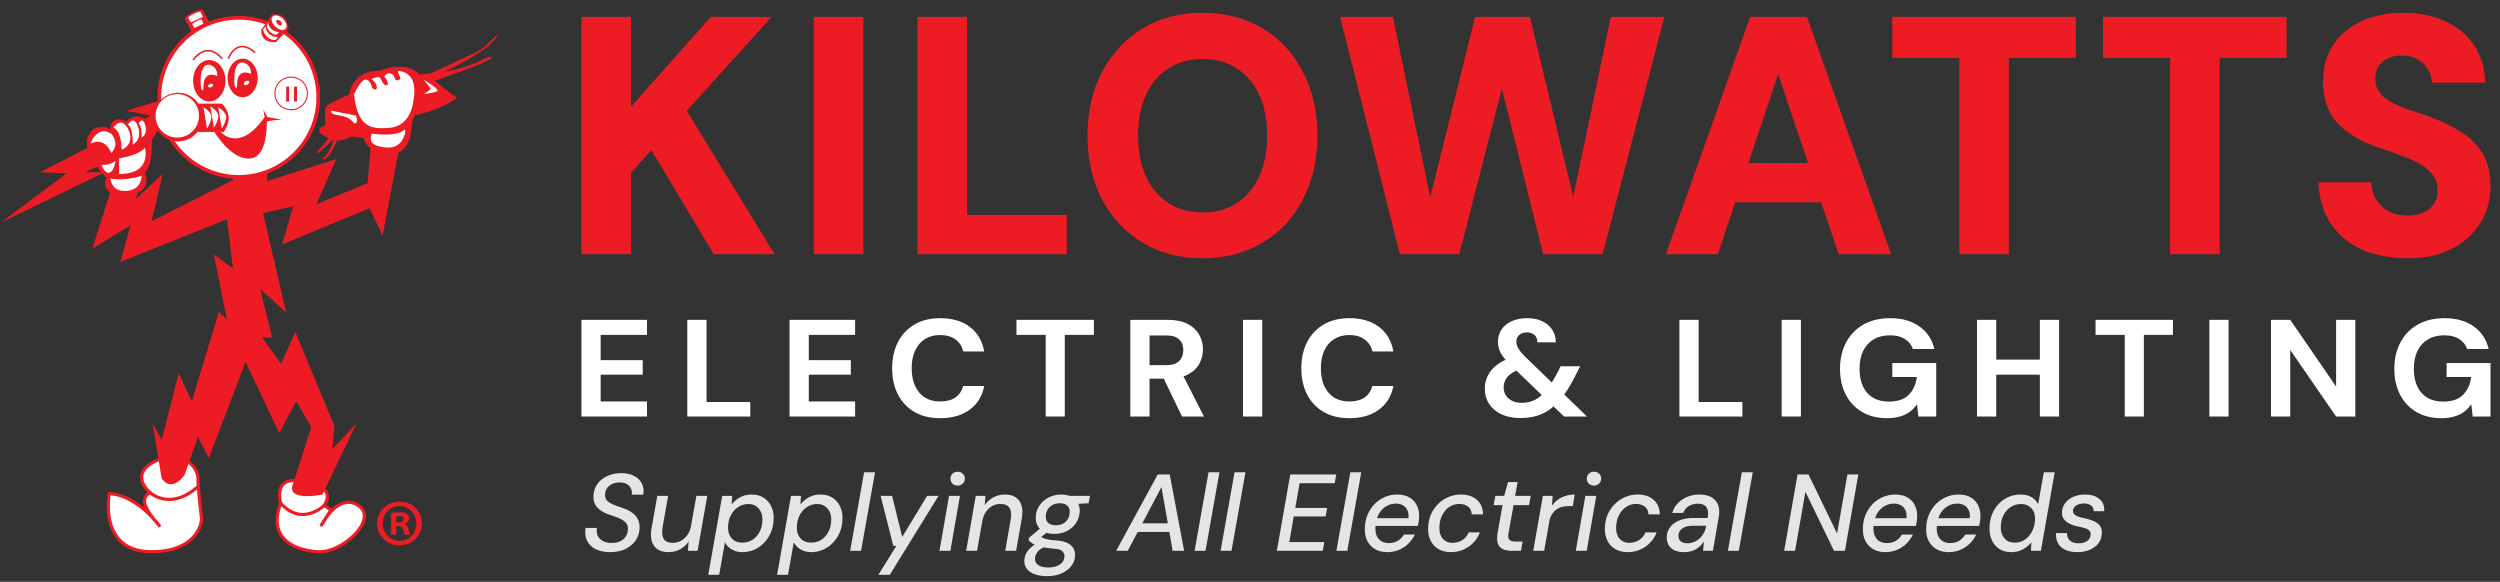 <svg xmlns="http://www.w3.org/2000/svg" width="275" height="64" viewBox="0 0 275 64" fill="none"><rect x="0" y="0" width="275" height="64" fill="#333333" stroke="none"/><g clip-path="url(#clip0_17_3)"><path fill-rule="evenodd" clip-rule="evenodd" d="M12.024 54.299C12.024 54.299 10.717 60.988 17.101 60.686C22.038 60.453 22.177 57.115 22.177 57.115C22.177 57.115 21.725 53.393 21.775 52.438C21.775 52.438 21.474 49.681 17.556 50.536C17.556 50.536 13.934 51.683 16.497 54.198C16.497 54.198 15.593 54.609 15.995 55.61C16.397 56.612 17.603 57.92 17.603 57.92C17.603 57.92 15.14 54.45 12.024 54.299Z" fill="white" stroke="#ED1C24" stroke-width="0.351"></path><path fill-rule="evenodd" clip-rule="evenodd" d="M30.874 55.355C30.874 55.355 30.069 52.589 32.633 52.89C35.197 53.192 36.755 53.949 35.649 55.607C35.649 55.607 36.353 55.958 36.353 56.16L35.297 57.87C35.297 57.87 37.157 54.099 39.419 55.607C41.681 57.115 37.64 60.807 35.087 60.696C32.532 60.586 29.366 59.328 30.874 55.355Z" fill="white" stroke="#ED1C24" stroke-width="0.351"></path><path fill-rule="evenodd" clip-rule="evenodd" d="M16.412 54.111C16.412 54.111 18.621 56.288 21.735 53.563Z" fill="white"></path><path d="M16.412 54.111C16.412 54.111 18.621 56.288 21.735 53.563" stroke="#ED1C24" stroke-width="0.351"></path><path fill-rule="evenodd" clip-rule="evenodd" d="M35.649 55.607C35.649 55.607 33.222 57.987 30.873 55.355Z" fill="white"></path><path d="M35.649 55.607C35.649 55.607 33.222 57.987 30.873 55.355" stroke="#ED1C24" stroke-width="0.351"></path><path fill-rule="evenodd" clip-rule="evenodd" d="M17.784 52.64L16.79 46.601L17.784 48.374L19.662 41.081L21.099 44.154L24.082 34.29L24.965 35.174L23.529 27.989L25.628 29.536L24.965 24.119L13.255 28.803L14.36 24.782L10.162 27.339L12.482 20.029H15.576L14.913 21.908L17.896 19.145L16.681 24.34L25.629 19.809V19.146L29.385 18.483V19.92L37.007 17.488L34.797 22.462L40.431 20.141L40.873 15.198L43.856 16.603L42.089 25.888L40.652 22.904L31.041 26.883L32.256 22.683L28.941 23.456L31.483 34.4L28.611 31.775L29.937 37.123H28.832L30.931 40.037L32.477 36.5L36.786 46.882L36.565 49.403L39.216 46.599L35.46 54.406C35.46 54.406 31.815 55.158 32.145 53.511L34.244 46.96L32.588 44.152L30.71 47.629L27.009 39.814L22.977 50.384L21.761 48.067L20.325 52.193C20.325 52.193 18.999 54.295 17.784 52.637V52.64Z" fill="#ED1C24"></path><path d="M4.392 18.942L16.547 12.735L13.905 12.178L19.968 10.341L16.686 15.407L9.398 18.942H11.512L0.108 24.48L7.312 19.08L4.392 18.942Z" fill="#ED1C24"></path><path d="M15.907 18.942C15.907 18.942 16.964 21.336 13.85 21.391C10.734 21.446 11.735 19.526 11.735 19.526C11.735 19.526 8.013 15.949 10.4 14.182C10.4 14.182 11.29 13.684 12.124 14.267C12.124 14.267 12.208 12.54 13.793 13.375C15.379 14.21 13.919 13.375 13.919 13.375C13.919 13.375 14.724 12.422 15.872 13.079C17.02 13.736 16.853 18.44 15.907 18.941V18.942Z" fill="#ED1C24" stroke="#ED1C24" stroke-width="0.058"></path><path d="M9.955 15.799C9.955 15.799 10.678 13.709 12.236 14.711C12.236 14.711 13.266 15.777 12.236 16.83C12.236 16.83 11.601 14.976 9.955 15.799Z" fill="white"></path><path d="M12.485 14.043C12.485 14.043 13.069 13.124 13.682 13.653C14.294 14.183 14.917 15.801 13.393 16.465C13.393 16.465 13.393 14.44 12.485 14.044V14.043Z" fill="white"></path><path d="M13.102 17.41C13.102 17.41 15.192 17.132 15.939 16.27C15.939 16.27 16.773 19.144 13.102 19.144V17.41Z" fill="white"></path><path d="M11.188 18.136C11.188 18.136 12.174 18.213 12.693 17.678C12.693 17.678 12.613 18.786 12.055 18.977C11.497 19.168 11.188 18.136 11.188 18.136Z" fill="white"></path><path d="M12.151 19.637C12.151 19.637 13.369 19.977 15.566 19.364C15.566 19.364 15.623 20.874 13.918 21C12.213 21.126 12.151 19.636 12.151 19.636V19.637Z" fill="white"></path><path d="M14.069 13.721C14.069 13.721 14.512 12.925 14.914 13.414C15.316 13.904 15.68 15.361 14.596 15.899C14.596 15.899 14.681 14.101 14.069 13.72V13.721Z" fill="white"></path><path d="M15.244 13.585C15.244 13.585 15.534 13.022 15.792 13.367C16.05 13.711 16.282 14.739 15.579 15.122C15.579 15.122 15.639 13.853 15.244 13.585Z" fill="white"></path><path d="M34.97 11.569C35.446 6.759 31.934 2.474 27.128 1.999C22.321 1.523 18.038 5.036 17.563 9.846C17.087 14.656 20.599 18.941 25.405 19.417C30.212 19.892 34.495 16.379 34.97 11.569Z" fill="white" stroke="#ED1C24" stroke-width="0.409"></path><path fill-rule="evenodd" clip-rule="evenodd" d="M21.69 14.496H24.579C24.579 14.496 25.914 12.879 24.384 11.432H21.69C21.69 11.432 20.164 12.774 21.69 14.496Z" fill="#ED1C24" stroke="#ED1C24" stroke-width="0.058"></path><path d="M19.594 15.527C21.056 15.527 22.241 14.342 22.241 12.879C22.241 11.416 21.056 10.23 19.594 10.23C18.132 10.23 16.947 11.416 16.947 12.879C16.947 14.342 18.132 15.527 19.594 15.527Z" fill="#ED1C24" stroke="#ED1C24" stroke-width="0.058"></path><path d="M24.802 8.885C24.802 10.146 24.004 11.168 23.021 11.168C22.038 11.168 21.241 10.146 21.241 8.885C21.241 7.625 22.038 6.603 23.021 6.603C24.004 6.603 24.802 7.625 24.802 8.885Z" fill="#ED1C24"></path><path d="M26.692 10.697C27.606 10.697 28.347 9.747 28.347 8.576C28.347 7.404 27.606 6.454 26.692 6.454C25.779 6.454 25.038 7.404 25.038 8.576C25.038 9.747 25.779 10.697 26.692 10.697Z" fill="#ED1C24"></path><path d="M22.103 9.651C22.103 9.651 21.8 7.01 23.021 7.118C23.021 7.118 23.939 7.254 23.911 8.382C23.911 8.382 22.409 7.591 22.381 9.511C22.381 9.511 22.381 10.374 22.102 9.65L22.103 9.651Z" fill="white"></path><path d="M25.805 9.406C25.805 9.406 25.501 6.766 26.723 6.874C26.723 6.874 27.641 7.009 27.613 8.138C27.613 8.138 26.111 7.346 26.082 9.267C26.082 9.267 26.082 10.13 25.804 9.405L25.805 9.406Z" fill="white"></path><path d="M22.89 9.515C22.925 9.614 23.076 9.649 23.228 9.595C23.38 9.54 23.476 9.417 23.441 9.319C23.405 9.22 23.255 9.185 23.103 9.239C22.951 9.294 22.855 9.416 22.891 9.515H22.89Z" fill="white"></path><path d="M26.847 9.288C26.907 9.388 27.083 9.393 27.239 9.3C27.395 9.206 27.473 9.048 27.411 8.948C27.351 8.847 27.175 8.842 27.02 8.936C26.864 9.029 26.787 9.187 26.848 9.288H26.847Z" fill="white"></path><path d="M24.273 14.496C24.273 14.496 26.247 16.942 29.112 12.879L28.974 12.072L29.419 12.879L30.976 13.158C30.976 13.158 29.419 13.241 29.363 13.408C29.306 13.575 29.502 17.388 27.415 17.444C25.329 17.499 23.577 14.496 23.577 14.496H24.273Z" fill="#ED1C24"></path><path d="M33.296 11.546C33.996 10.846 33.996 9.71 33.296 9.01C32.596 8.309 31.461 8.309 30.761 9.01C30.061 9.71 30.061 10.846 30.761 11.546C31.461 12.247 32.596 12.247 33.296 11.546Z" stroke="#ED1C24" stroke-width="0.117"></path><path d="M31.81 9.535H31.477V11.168H31.81V9.535Z" fill="#ED1C24"></path><path d="M32.673 9.535H32.339V11.168H32.673V9.535Z" fill="#ED1C24"></path><path d="M21.241 6.603C21.241 6.603 22.672 4.393 24.44 6.454" stroke="#ED1C24" stroke-width="0.175"></path><path d="M25.118 6.454C25.118 6.454 25.997 3.973 28.056 5.782" stroke="#ED1C24" stroke-width="0.175"></path><path d="M23.142 11.704C23.142 11.704 24.032 12.216 24.013 12.791C23.994 13.366 23.531 14.053 23.531 14.053L23.142 11.704Z" fill="white"></path><path d="M24.003 11.79C24.003 11.79 24.894 12.302 24.875 12.877C24.856 13.451 24.392 14.138 24.392 14.138L24.003 11.79Z" fill="white"></path><path fill-rule="evenodd" clip-rule="evenodd" d="M21.889 12.742C21.889 14.063 20.82 15.133 19.5 15.133C18.18 15.133 17.11 14.063 17.11 12.742C17.11 11.421 18.18 10.351 19.5 10.351C20.82 10.351 21.889 11.421 21.889 12.742Z" fill="white"></path><path d="M22.38 11.79C22.38 11.79 23.271 12.302 23.252 12.877C23.232 13.451 22.769 14.138 22.769 14.138L22.38 11.79Z" fill="white"></path><path d="M21.154 3.625L20.317 2.035C20.317 2.035 20.619 1.369 22.227 1L23.165 2.677C23.165 2.677 22.193 2.799 21.154 3.626V3.625Z" fill="#ED1C24"></path><path d="M20.987 2.463L20.686 1.92C20.686 1.92 21.258 1.442 22.04 1.272L22.312 1.867" fill="white"></path><path d="M21.381 3.082L21.154 2.645C21.154 2.645 21.585 2.258 22.174 2.121L22.378 2.601" fill="white"></path><path d="M28.728 3.307L29.901 1.608C29.901 1.608 31.615 1.192 31.744 3.168L30.37 4.628C30.37 4.628 28.728 4.864 28.728 3.307Z" fill="#ED1C24"></path><path d="M31.107 2.057C31.501 2.425 31.636 2.92 31.411 3.162C31.185 3.403 30.683 3.301 30.289 2.931C29.895 2.563 29.759 2.068 29.985 1.827C30.211 1.585 30.712 1.688 31.107 2.057Z" fill="white"></path><path d="M29.198 2.893L28.929 3.251C28.929 3.251 29.223 4.486 30.33 4.39L30.585 4.092C30.585 4.092 29.332 4.124 29.198 2.893Z" fill="white"></path><path d="M30.853 2.328C31.003 2.468 31.054 2.656 30.969 2.747C30.884 2.839 30.692 2.8 30.543 2.66C30.393 2.52 30.342 2.332 30.427 2.24C30.512 2.149 30.703 2.188 30.853 2.328Z" fill="#ED1C24"></path><path d="M29.529 2.483L29.349 2.774C29.349 2.774 29.349 3.625 30.385 3.836L30.698 3.538C30.698 3.538 29.618 3.487 29.529 2.482V2.483Z" fill="white"></path><path d="M46.413 57.579C46.413 58.926 45.33 59.994 43.955 59.994C42.579 59.994 41.482 58.926 41.482 57.579C41.482 56.232 42.579 55.179 43.97 55.179C45.36 55.179 46.413 56.233 46.413 57.579ZM42.097 57.579C42.097 58.647 42.901 59.496 43.969 59.496C45.007 59.511 45.797 58.647 45.797 57.593C45.797 56.539 45.007 55.661 43.939 55.661C42.872 55.661 42.097 56.525 42.097 57.578V57.579ZM43.575 58.823H43.019V56.423C43.238 56.394 43.545 56.35 43.94 56.35C44.394 56.35 44.599 56.423 44.76 56.54C44.907 56.642 45.008 56.818 45.008 57.052C45.008 57.344 44.789 57.535 44.51 57.622V57.651C44.745 57.725 44.861 57.915 44.935 58.237C45.008 58.603 45.066 58.735 45.111 58.822H44.526C44.452 58.735 44.409 58.529 44.336 58.237C44.291 57.988 44.145 57.871 43.838 57.871H43.575V58.822V58.823ZM43.589 57.476H43.852C44.159 57.476 44.408 57.374 44.408 57.125C44.408 56.906 44.247 56.759 43.896 56.759C43.749 56.759 43.648 56.773 43.59 56.788V57.476H43.589Z" fill="#ED1C24"></path><path d="M38.46 10.387C38.46 10.387 38.716 7.75 41.805 7.806C41.805 7.806 44.639 6.587 46.057 8.203C46.057 8.203 46.693 8.244 47.304 8.09C47.925 7.934 48.769 7.437 49.534 7.097C50.299 6.757 52.406 5.793 52.86 5.51C53.313 5.226 54.113 4.386 54.617 3.949C54.761 3.825 54.472 4.365 53.735 5.011C52.998 5.656 50.366 7.268 48.58 7.949C48.58 7.949 51.135 7.67 53.173 6.55C53.173 6.55 54.029 6.101 54.022 6.332C54.01 6.734 48.863 8.488 47.815 8.856C47.815 8.856 49.261 10.217 50.224 10.728C50.224 10.728 48.678 12.033 45.582 12.657C45.582 12.657 45.263 13.479 45.263 13.791C45.263 14.103 45.122 16.826 43.251 16.854C41.38 16.883 40.275 16.287 40.048 15.181C40.048 15.181 38.772 14.954 38.63 15.011C38.489 15.069 37.638 15.521 37.071 15.409C37.071 15.409 36.251 17.405 35.627 17.463C35.004 17.519 35.695 17.313 35.695 17.313C35.695 17.313 36.63 16.328 36.645 15.255C36.645 15.255 35.2 16.799 34.945 16.799C34.69 16.799 36.079 15.551 36.163 15.182C36.163 15.182 34.831 14.618 35.228 14.106L35.852 13.792C35.852 13.792 35.596 11.864 35.993 11.608C36.391 11.353 38.459 10.389 38.459 10.389L38.46 10.387Z" fill="#ED1C24" stroke="#ED1C24" stroke-width="0.058"></path><path fill-rule="evenodd" clip-rule="evenodd" d="M38.942 10.387C38.942 10.387 39.75 8.515 40.345 8.771C40.941 9.026 40.785 9.593 41.011 9.748C41.238 9.904 41.533 9.965 41.419 9.427C41.305 8.888 40.755 8.769 40.924 8.683C41.094 8.598 41.691 8.316 41.861 8.628C42.031 8.94 42.23 9.506 42.57 9.364C42.91 9.222 42.261 8.365 42.261 8.365C42.261 8.365 42.627 7.926 43.053 8.125C43.478 8.324 43.367 8.6 43.509 8.77C43.651 8.94 44.093 8.761 44.035 8.563C43.962 8.321 43.619 7.805 43.874 7.805C44.129 7.805 45.688 8.001 45.575 10.186C45.461 12.371 44.696 13.931 42.741 14.073C40.786 14.215 39.34 13.987 38.943 10.386L38.942 10.387Z" fill="white"></path><path d="M40.898 14.698C40.898 14.698 43.611 15.123 44.469 14.273C44.469 14.273 44.611 14.235 44.583 14.481C44.555 14.727 44.243 16.343 42.57 16.23C40.898 16.117 40.558 15.521 40.898 14.7V14.698Z" fill="white"></path><path d="M46.595 8.771C46.595 8.771 48.466 9.848 48.069 10.047C47.672 10.245 46.595 10.331 46.595 10.331C46.595 10.331 47.416 9.905 47.359 9.735C47.303 9.565 46.595 8.771 46.595 8.771Z" fill="white"></path><path d="M36.448 12.174L39.169 12.713C39.169 12.713 39.395 13.308 39.169 13.536C38.943 13.763 38.772 13.11 38.007 12.855C37.242 12.599 36.306 12.685 36.448 12.174Z" fill="white"></path></g><path d="M63.956 27.962V1.857H69.404V11.74L78.194 1.857H84.876L75.542 12.188L85.203 27.962H78.52L71.656 16.513L69.404 19.012V27.962H63.956Z" fill="#ED1C24"></path><path d="M89.519 27.962V1.857H94.967V27.962H89.519Z" fill="#ED1C24"></path><path d="M100.93 27.962V1.857H106.378V23.636H117.347V27.962H100.93Z" fill="#ED1C24"></path><path d="M132.268 28.41C129.774 28.41 127.583 27.838 125.694 26.694C123.806 25.551 122.317 23.972 121.227 21.958C120.162 19.919 119.629 17.57 119.629 14.91C119.629 12.25 120.162 9.913 121.227 7.899C122.317 5.86 123.806 4.269 125.694 3.125C127.583 1.982 129.774 1.41 132.268 1.41C134.762 1.41 136.966 1.982 138.878 3.125C140.791 4.269 142.268 5.86 143.309 7.899C144.375 9.913 144.908 12.25 144.908 14.91C144.908 17.57 144.375 19.919 143.309 21.958C142.268 23.972 140.791 25.551 138.878 26.694C136.966 27.838 134.762 28.41 132.268 28.41ZM132.268 23.375C133.745 23.375 135.004 23.027 136.045 22.331C137.111 21.635 137.934 20.665 138.515 19.422C139.096 18.154 139.387 16.65 139.387 14.91C139.387 13.169 139.096 11.678 138.515 10.435C137.934 9.167 137.111 8.197 136.045 7.526C135.004 6.83 133.745 6.482 132.268 6.482C130.84 6.482 129.593 6.83 128.527 7.526C127.462 8.197 126.639 9.167 126.058 10.435C125.476 11.678 125.186 13.169 125.186 14.91C125.186 16.65 125.476 18.154 126.058 19.422C126.639 20.665 127.462 21.635 128.527 22.331C129.593 23.027 130.84 23.375 132.268 23.375Z" fill="#ED1C24"></path><path d="M153.984 27.962L147.41 1.857H153.221L157.326 21.697L162.265 1.857H168.294L173.052 21.66L177.193 1.857H183.076L176.285 27.962H169.747L165.207 9.726L160.522 27.962H153.984Z" fill="#ED1C24"></path><path d="M183.254 27.962L192.516 1.857H198.763L208.024 27.962H202.249L195.603 8.16L188.956 27.962H183.254ZM187.286 22.256L188.738 17.931H202.068L203.484 22.256H187.286Z" fill="#ED1C24"></path><path d="M215.521 27.962V6.37H208.148V1.857H228.342V6.37H220.969V27.962H215.521Z" fill="#ED1C24"></path><path d="M238.708 27.962V6.37H231.335V1.857H251.529V6.37H244.156V27.962H238.708Z" fill="#ED1C24"></path><path d="M264.803 28.41C262.987 28.41 261.341 28.099 259.864 27.477C258.411 26.831 257.261 25.886 256.414 24.643C255.566 23.4 255.106 21.871 255.033 20.056H260.845C260.869 20.777 261.05 21.411 261.389 21.958C261.728 22.505 262.188 22.94 262.769 23.263C263.351 23.562 264.029 23.711 264.803 23.711C265.457 23.711 266.026 23.611 266.51 23.413C267.019 23.189 267.418 22.878 267.709 22.48C268 22.058 268.145 21.535 268.145 20.914C268.145 20.268 267.975 19.721 267.636 19.273C267.297 18.801 266.837 18.403 266.256 18.08C265.675 17.732 264.997 17.421 264.222 17.147C263.472 16.849 262.661 16.563 261.789 16.29C259.779 15.618 258.229 14.711 257.14 13.567C256.075 12.424 255.542 10.895 255.542 8.98C255.542 7.389 255.917 6.034 256.668 4.915C257.443 3.772 258.496 2.902 259.828 2.305C261.159 1.708 262.673 1.41 264.368 1.41C266.111 1.41 267.648 1.721 268.98 2.342C270.312 2.939 271.365 3.821 272.14 4.99C272.915 6.134 273.326 7.501 273.375 9.092H267.527C267.503 8.545 267.346 8.048 267.055 7.6C266.789 7.153 266.414 6.792 265.929 6.519C265.469 6.245 264.924 6.109 264.295 6.109C263.738 6.084 263.23 6.171 262.769 6.37C262.334 6.544 261.97 6.83 261.68 7.228C261.414 7.6 261.28 8.073 261.28 8.645C261.28 9.192 261.414 9.676 261.68 10.099C261.97 10.497 262.358 10.845 262.842 11.143C263.351 11.417 263.932 11.678 264.586 11.926C265.263 12.175 266.002 12.424 266.801 12.672C268.084 13.12 269.259 13.654 270.324 14.276C271.414 14.873 272.285 15.668 272.939 16.663C273.617 17.632 273.956 18.925 273.956 20.541C273.956 21.958 273.593 23.263 272.866 24.457C272.164 25.65 271.135 26.607 269.779 27.328C268.448 28.049 266.789 28.41 264.803 28.41Z" fill="#ED1C24"></path><path d="M63.956 45.818V35.182H71.166V36.838H66.072V39.619H70.696V41.214H66.072V44.162H71.166V45.818H63.956Z" fill="white"></path><path d="M75.603 45.818V35.182H77.719V44.222H82.531V45.818H75.603Z" fill="white"></path><path d="M86.851 45.818V35.182H94.062V36.838H88.967V39.619H93.591V41.214H88.967V44.162H94.062V45.818H86.851Z" fill="white"></path><path d="M103.42 46C102.322 46 101.377 45.772 100.582 45.316C99.799 44.85 99.193 44.207 98.764 43.387C98.346 42.556 98.137 41.599 98.137 40.515C98.137 39.431 98.346 38.474 98.764 37.644C99.193 36.813 99.799 36.165 100.582 35.699C101.377 35.233 102.322 35 103.42 35C104.747 35 105.834 35.319 106.68 35.957C107.526 36.595 108.054 37.497 108.263 38.662H105.959C105.823 38.094 105.536 37.654 105.097 37.34C104.668 37.016 104.104 36.854 103.404 36.854C102.756 36.854 102.197 37.005 101.727 37.309C101.267 37.603 100.912 38.023 100.661 38.57C100.41 39.107 100.285 39.755 100.285 40.515C100.285 41.265 100.41 41.913 100.661 42.46C100.912 43.007 101.267 43.427 101.727 43.721C102.197 44.015 102.756 44.162 103.404 44.162C104.104 44.162 104.668 44.015 105.097 43.721C105.525 43.417 105.807 42.997 105.943 42.46H108.263C108.054 43.564 107.526 44.43 106.68 45.058C105.834 45.686 104.747 46 103.42 46Z" fill="white"></path><path d="M115.026 45.818V36.838H111.813V35.182H120.324V36.838H117.126V45.818H115.026Z" fill="white"></path><path d="M124.332 45.818V35.182H128.423C129.311 35.182 130.043 35.329 130.618 35.623C131.192 35.917 131.621 36.312 131.903 36.808C132.185 37.294 132.326 37.836 132.326 38.434C132.326 39.001 132.19 39.533 131.919 40.029C131.647 40.515 131.218 40.91 130.633 41.214C130.058 41.508 129.316 41.655 128.407 41.655H126.448V45.818H124.332ZM130.022 45.818L127.765 41.138H130.053L132.436 45.818H130.022ZM126.448 40.166H128.298C128.935 40.166 129.405 40.014 129.708 39.71C130.011 39.406 130.163 39.006 130.163 38.51C130.163 38.013 130.011 37.623 129.708 37.34C129.416 37.046 128.946 36.899 128.298 36.899H126.448V40.166Z" fill="white"></path><path d="M136.729 45.818V35.182H138.845V45.818H136.729Z" fill="white"></path><path d="M148.429 46C147.332 46 146.386 45.772 145.592 45.316C144.808 44.85 144.202 44.207 143.774 43.387C143.356 42.556 143.147 41.599 143.147 40.515C143.147 39.431 143.356 38.474 143.774 37.644C144.202 36.813 144.808 36.165 145.592 35.699C146.386 35.233 147.332 35 148.429 35C149.756 35 150.843 35.319 151.69 35.957C152.536 36.595 153.064 37.497 153.273 38.662H150.969C150.833 38.094 150.545 37.654 150.106 37.34C149.678 37.016 149.114 36.854 148.414 36.854C147.766 36.854 147.207 37.005 146.736 37.309C146.277 37.603 145.921 38.023 145.67 38.57C145.42 39.107 145.294 39.755 145.294 40.515C145.294 41.265 145.42 41.913 145.67 42.46C145.921 43.007 146.277 43.427 146.736 43.721C147.207 44.015 147.766 44.162 148.414 44.162C149.114 44.162 149.678 44.015 150.106 43.721C150.535 43.417 150.817 42.997 150.953 42.46H153.273C153.064 43.564 152.536 44.43 151.69 45.058C150.843 45.686 149.756 46 148.429 46Z" fill="white"></path><path d="M172.045 45.818L166.089 40.075C165.608 39.609 165.269 39.188 165.07 38.813C164.872 38.429 164.772 38.023 164.772 37.598C164.772 37.112 164.898 36.671 165.149 36.276C165.399 35.881 165.765 35.572 166.246 35.349C166.737 35.117 167.322 35 168.001 35C168.681 35 169.25 35.121 169.71 35.365C170.18 35.608 170.535 35.927 170.776 36.322C171.027 36.717 171.147 37.163 171.136 37.659H169.114C169.114 37.294 169.005 37.021 168.785 36.838C168.566 36.656 168.294 36.565 167.97 36.565C167.615 36.565 167.327 36.661 167.108 36.854C166.899 37.036 166.794 37.279 166.794 37.583C166.794 37.826 166.873 38.079 167.03 38.343C167.186 38.606 167.427 38.9 167.751 39.224L174.569 45.818H172.045ZM167.28 45.985C166.476 45.985 165.776 45.853 165.18 45.59C164.595 45.316 164.14 44.937 163.816 44.45C163.492 43.964 163.33 43.392 163.33 42.733C163.33 42.227 163.44 41.756 163.659 41.32C163.879 40.875 164.208 40.485 164.647 40.151C165.086 39.806 165.629 39.533 166.277 39.33L167.077 39.087L168.001 40.363L167.28 40.591C166.643 40.794 166.167 41.067 165.854 41.412C165.551 41.756 165.399 42.156 165.399 42.612C165.399 42.926 165.478 43.215 165.634 43.478C165.791 43.731 166.021 43.934 166.324 44.086C166.627 44.238 166.982 44.313 167.39 44.313C167.954 44.313 168.461 44.192 168.911 43.949C169.36 43.706 169.794 43.316 170.212 42.779C170.4 42.536 170.588 42.262 170.776 41.959C170.964 41.655 171.152 41.315 171.34 40.941L171.669 40.287H173.817L173.284 41.336C173.023 41.862 172.756 42.343 172.484 42.779C172.213 43.215 171.931 43.599 171.638 43.934C171.042 44.653 170.389 45.175 169.679 45.499C168.978 45.823 168.179 45.985 167.28 45.985Z" fill="white"></path><path d="M184.736 45.818V35.182H186.852V44.222H191.664V45.818H184.736Z" fill="white"></path><path d="M195.984 45.818V35.182H198.101V45.818H195.984Z" fill="white"></path><path d="M207.575 46C206.53 46 205.621 45.777 204.848 45.331C204.075 44.876 203.474 44.243 203.045 43.432C202.617 42.612 202.403 41.66 202.403 40.576C202.403 39.482 202.622 38.52 203.061 37.689C203.5 36.849 204.132 36.19 204.958 35.714C205.783 35.238 206.771 35 207.92 35C209.206 35 210.271 35.299 211.118 35.896C211.975 36.494 212.529 37.325 212.779 38.388H210.413C210.256 37.922 209.963 37.558 209.535 37.294C209.117 37.021 208.573 36.884 207.905 36.884C207.194 36.884 206.588 37.036 206.086 37.34C205.585 37.644 205.203 38.069 204.942 38.616C204.681 39.163 204.55 39.816 204.55 40.576C204.55 41.346 204.681 41.999 204.942 42.536C205.203 43.073 205.574 43.483 206.055 43.767C206.546 44.04 207.121 44.177 207.779 44.177C208.741 44.177 209.467 43.929 209.958 43.432C210.46 42.926 210.757 42.273 210.851 41.472H208.155V39.938H212.983V45.818H211.024L210.867 44.465C210.637 44.8 210.366 45.083 210.052 45.316C209.749 45.539 209.394 45.706 208.986 45.818C208.579 45.939 208.108 46 207.575 46Z" fill="white"></path><path d="M224.384 45.818V35.182H226.5V45.818H224.384ZM217.471 45.818V35.182H219.587V45.818H217.471ZM219.29 41.214V39.558H224.744V41.214H219.29Z" fill="white"></path><path d="M233.724 45.818V36.838H230.511V35.182H239.022V36.838H235.824V45.818H233.724Z" fill="white"></path><path d="M243.03 45.818V35.182H245.146V45.818H243.03Z" fill="white"></path><path d="M249.809 45.818V35.182H251.925L256.972 42.521V35.182H259.088V45.818H256.972L251.925 38.495V45.818H249.809Z" fill="white"></path><path d="M268.548 46C267.503 46 266.594 45.777 265.821 45.331C265.047 44.876 264.447 44.243 264.018 43.432C263.59 42.612 263.376 41.66 263.376 40.576C263.376 39.482 263.595 38.52 264.034 37.689C264.473 36.849 265.105 36.19 265.931 35.714C266.756 35.238 267.744 35 268.893 35C270.178 35 271.244 35.299 272.091 35.896C272.948 36.494 273.501 37.325 273.752 38.388H271.385C271.229 37.922 270.936 37.558 270.508 37.294C270.09 37.021 269.546 36.884 268.877 36.884C268.167 36.884 267.561 37.036 267.059 37.34C266.558 37.644 266.176 38.069 265.915 38.616C265.654 39.163 265.523 39.816 265.523 40.576C265.523 41.346 265.654 41.999 265.915 42.536C266.176 43.073 266.547 43.483 267.028 43.767C267.519 44.04 268.094 44.177 268.752 44.177C269.713 44.177 270.44 43.929 270.931 43.432C271.432 42.926 271.73 42.273 271.824 41.472H269.128V39.938H273.956V45.818H271.997L271.84 44.465C271.61 44.8 271.338 45.083 271.025 45.316C270.722 45.539 270.367 45.706 269.959 45.818C269.551 45.939 269.081 46 268.548 46Z" fill="white"></path><path d="M67.112 60.734C66.512 60.734 65.992 60.63 65.552 60.422C65.12 60.214 64.8 59.91 64.592 59.51C64.384 59.11 64.324 58.63 64.412 58.07H65.672C65.608 58.39 65.632 58.674 65.744 58.922C65.864 59.17 66.056 59.366 66.32 59.51C66.584 59.654 66.896 59.726 67.256 59.726C67.632 59.726 67.952 59.666 68.216 59.546C68.48 59.418 68.684 59.242 68.828 59.018C68.98 58.794 69.06 58.534 69.068 58.238C69.084 58.03 69.056 57.854 68.984 57.71C68.912 57.558 68.804 57.43 68.66 57.326C68.524 57.214 68.364 57.118 68.18 57.038C67.996 56.95 67.792 56.87 67.568 56.798C67.352 56.718 67.132 56.642 66.908 56.57C66.348 56.37 65.928 56.102 65.648 55.766C65.376 55.43 65.252 55.03 65.276 54.566C65.3 54.062 65.444 53.622 65.708 53.246C65.972 52.87 66.332 52.578 66.788 52.37C67.244 52.154 67.768 52.046 68.36 52.046C68.896 52.046 69.356 52.146 69.74 52.346C70.124 52.538 70.408 52.814 70.592 53.174C70.784 53.526 70.84 53.938 70.76 54.41H69.488C69.536 54.162 69.508 53.938 69.404 53.738C69.308 53.53 69.152 53.366 68.936 53.246C68.728 53.126 68.472 53.066 68.168 53.066C67.856 53.066 67.58 53.122 67.34 53.234C67.1 53.346 66.912 53.502 66.776 53.702C66.64 53.894 66.568 54.122 66.56 54.386C66.552 54.57 66.576 54.726 66.632 54.854C66.696 54.982 66.788 55.094 66.908 55.19C67.036 55.286 67.184 55.374 67.352 55.454C67.52 55.534 67.708 55.61 67.916 55.682C68.124 55.746 68.344 55.822 68.576 55.91C68.84 55.998 69.084 56.11 69.308 56.246C69.532 56.374 69.724 56.526 69.884 56.702C70.044 56.878 70.164 57.082 70.244 57.314C70.332 57.546 70.368 57.81 70.352 58.106C70.336 58.618 70.188 59.07 69.908 59.462C69.636 59.854 69.26 60.166 68.78 60.398C68.308 60.622 67.752 60.734 67.112 60.734ZM73.53 60.734C73.026 60.734 72.618 60.626 72.306 60.41C72.002 60.186 71.794 59.878 71.682 59.486C71.578 59.086 71.574 58.626 71.67 58.106L72.306 54.542H73.494L72.882 57.998C72.794 58.55 72.834 58.974 73.002 59.27C73.17 59.566 73.502 59.714 73.998 59.714C74.318 59.714 74.614 59.642 74.886 59.498C75.166 59.346 75.406 59.134 75.606 58.862C75.806 58.582 75.942 58.242 76.014 57.842L76.602 54.542H77.802L76.734 60.59H75.666L75.75 59.558C75.51 59.926 75.194 60.214 74.802 60.422C74.418 60.63 73.994 60.734 73.53 60.734ZM77.909 63.23L79.445 54.542H80.537L80.477 55.478C80.645 55.278 80.833 55.098 81.041 54.938C81.257 54.77 81.501 54.638 81.773 54.542C82.053 54.446 82.361 54.398 82.697 54.398C83.225 54.398 83.669 54.522 84.029 54.77C84.397 55.01 84.673 55.338 84.857 55.754C85.049 56.162 85.129 56.63 85.097 57.158C85.081 57.662 84.981 58.134 84.797 58.574C84.613 59.006 84.365 59.382 84.053 59.702C83.749 60.022 83.393 60.274 82.985 60.458C82.577 60.642 82.137 60.734 81.665 60.734C81.353 60.734 81.069 60.686 80.813 60.59C80.557 60.486 80.337 60.354 80.153 60.194C79.977 60.026 79.841 59.846 79.745 59.654L79.109 63.23H77.909ZM81.665 59.69C82.073 59.69 82.437 59.59 82.757 59.39C83.085 59.182 83.345 58.898 83.537 58.538C83.737 58.17 83.845 57.754 83.861 57.29C83.885 56.93 83.833 56.61 83.705 56.33C83.585 56.05 83.405 55.834 83.165 55.682C82.933 55.522 82.653 55.442 82.325 55.442C81.909 55.442 81.537 55.55 81.209 55.766C80.881 55.974 80.617 56.262 80.417 56.63C80.217 56.998 80.109 57.414 80.093 57.878C80.069 58.238 80.117 58.558 80.237 58.838C80.365 59.11 80.549 59.322 80.789 59.474C81.037 59.618 81.329 59.69 81.665 59.69ZM85.479 63.23L87.015 54.542H88.107L88.047 55.478C88.215 55.278 88.403 55.098 88.611 54.938C88.827 54.77 89.071 54.638 89.343 54.542C89.623 54.446 89.931 54.398 90.267 54.398C90.795 54.398 91.239 54.522 91.599 54.77C91.967 55.01 92.243 55.338 92.427 55.754C92.619 56.162 92.699 56.63 92.667 57.158C92.651 57.662 92.551 58.134 92.367 58.574C92.183 59.006 91.935 59.382 91.623 59.702C91.319 60.022 90.963 60.274 90.555 60.458C90.147 60.642 89.707 60.734 89.235 60.734C88.923 60.734 88.639 60.686 88.383 60.59C88.127 60.486 87.907 60.354 87.723 60.194C87.547 60.026 87.411 59.846 87.315 59.654L86.679 63.23H85.479ZM89.235 59.69C89.643 59.69 90.007 59.59 90.327 59.39C90.655 59.182 90.915 58.898 91.107 58.538C91.307 58.17 91.415 57.754 91.431 57.29C91.455 56.93 91.403 56.61 91.275 56.33C91.155 56.05 90.975 55.834 90.735 55.682C90.503 55.522 90.223 55.442 89.895 55.442C89.479 55.442 89.107 55.55 88.779 55.766C88.451 55.974 88.187 56.262 87.987 56.63C87.787 56.998 87.679 57.414 87.663 57.878C87.639 58.238 87.687 58.558 87.807 58.838C87.935 59.11 88.119 59.322 88.359 59.474C88.607 59.618 88.899 59.69 89.235 59.69ZM93.517 60.59L95.053 51.95H96.254L94.718 60.59H93.517ZM96.617 63.23L98.609 60.038H98.261L96.869 54.542H98.129L99.245 59.066L101.981 54.542H103.241L97.877 63.23H96.617ZM103.34 60.59L104.396 54.542H105.596L104.54 60.59H103.34ZM105.344 53.414C105.112 53.414 104.92 53.342 104.768 53.198C104.624 53.054 104.552 52.87 104.552 52.646C104.552 52.43 104.624 52.25 104.768 52.106C104.92 51.962 105.112 51.89 105.344 51.89C105.568 51.89 105.756 51.962 105.908 52.106C106.06 52.242 106.136 52.422 106.136 52.646C106.136 52.87 106.056 53.054 105.896 53.198C105.744 53.342 105.56 53.414 105.344 53.414ZM106.279 60.59L107.335 54.542H108.403L108.319 55.562C108.567 55.202 108.883 54.918 109.267 54.71C109.659 54.502 110.083 54.398 110.539 54.398C111.043 54.398 111.447 54.506 111.751 54.722C112.063 54.938 112.271 55.242 112.375 55.634C112.487 56.018 112.495 56.478 112.399 57.014L111.775 60.59H110.575L111.175 57.134C111.271 56.59 111.227 56.17 111.043 55.874C110.859 55.578 110.527 55.43 110.047 55.43C109.735 55.43 109.443 55.502 109.171 55.646C108.899 55.79 108.663 56.002 108.463 56.282C108.271 56.554 108.135 56.894 108.055 57.302L107.479 60.59H106.279ZM115.182 63.374C114.662 63.374 114.21 63.306 113.826 63.17C113.45 63.042 113.162 62.846 112.962 62.582C112.754 62.326 112.658 62.01 112.674 61.634C112.69 61.346 112.766 61.078 112.902 60.83C113.038 60.582 113.234 60.354 113.49 60.146C113.746 59.938 114.066 59.75 114.45 59.582L115.026 60.11C114.626 60.27 114.33 60.466 114.138 60.698C113.954 60.93 113.858 61.174 113.85 61.43C113.842 61.638 113.894 61.818 114.006 61.97C114.126 62.122 114.298 62.234 114.522 62.306C114.754 62.386 115.026 62.426 115.338 62.426C115.834 62.426 116.246 62.318 116.574 62.102C116.902 61.886 117.074 61.594 117.09 61.226C117.098 60.994 117.018 60.794 116.85 60.626C116.69 60.466 116.358 60.374 115.854 60.35C115.47 60.318 115.13 60.274 114.834 60.218C114.546 60.162 114.294 60.098 114.078 60.026C113.87 59.946 113.69 59.858 113.538 59.762C113.386 59.658 113.258 59.546 113.154 59.426L113.202 59.15L114.57 57.998L115.458 58.334L113.97 59.51L114.306 58.922C114.402 58.986 114.498 59.046 114.594 59.102C114.69 59.158 114.802 59.21 114.93 59.258C115.066 59.298 115.23 59.334 115.422 59.366C115.614 59.398 115.854 59.422 116.142 59.438C116.686 59.478 117.114 59.578 117.426 59.738C117.738 59.89 117.958 60.086 118.086 60.326C118.214 60.566 118.27 60.834 118.254 61.13C118.238 61.554 118.098 61.934 117.834 62.27C117.578 62.606 117.222 62.874 116.766 63.074C116.318 63.274 115.79 63.374 115.182 63.374ZM115.974 58.73C115.518 58.73 115.134 58.65 114.822 58.49C114.51 58.322 114.278 58.098 114.126 57.818C113.982 57.538 113.918 57.218 113.934 56.858C113.95 56.402 114.082 55.99 114.33 55.622C114.586 55.246 114.922 54.95 115.338 54.734C115.754 54.51 116.222 54.398 116.742 54.398C117.198 54.398 117.578 54.482 117.882 54.65C118.194 54.818 118.422 55.042 118.566 55.322C118.718 55.602 118.786 55.918 118.77 56.27C118.746 56.734 118.61 57.154 118.362 57.53C118.122 57.898 117.794 58.19 117.378 58.406C116.97 58.622 116.502 58.73 115.974 58.73ZM116.142 57.782C116.582 57.782 116.942 57.654 117.222 57.398C117.502 57.142 117.65 56.802 117.666 56.378C117.69 56.042 117.602 55.79 117.402 55.622C117.21 55.446 116.934 55.358 116.574 55.358C116.142 55.358 115.782 55.486 115.494 55.742C115.206 55.998 115.054 56.338 115.038 56.762C115.014 57.09 115.102 57.342 115.302 57.518C115.502 57.694 115.782 57.782 116.142 57.782ZM117.546 55.478L117.414 54.542H119.898L119.742 55.358L117.546 55.478ZM122.779 60.59L127.351 52.19H128.671L130.255 60.59H128.995L127.759 53.582L124.051 60.59H122.779ZM124.387 58.514L124.867 57.566H129.127L129.283 58.514H124.387ZM131.404 60.59L132.94 51.95H134.14L132.604 60.59H131.404ZM134.264 60.59L135.8 51.95H137L135.464 60.59H134.264ZM140.452 60.59L141.928 52.19H146.992L146.812 53.15H142.96L142.48 55.874H145.984L145.816 56.81H142.312L141.82 59.63H145.672L145.504 60.59H140.452ZM147.002 60.59L148.538 51.95H149.738L148.202 60.59H147.002ZM152.597 60.734C152.077 60.734 151.625 60.622 151.241 60.398C150.865 60.174 150.577 59.858 150.377 59.45C150.185 59.042 150.105 58.566 150.137 58.022C150.153 57.51 150.253 57.038 150.437 56.606C150.629 56.166 150.881 55.782 151.193 55.454C151.513 55.126 151.885 54.87 152.309 54.686C152.733 54.494 153.197 54.398 153.701 54.398C154.245 54.398 154.701 54.51 155.069 54.734C155.437 54.958 155.705 55.258 155.873 55.634C156.049 56.01 156.125 56.43 156.101 56.894C156.101 57.038 156.085 57.198 156.053 57.374C156.029 57.55 155.997 57.71 155.957 57.854H151.025L151.169 57.002H154.925C154.965 56.658 154.929 56.37 154.817 56.138C154.713 55.898 154.549 55.714 154.325 55.586C154.109 55.458 153.849 55.394 153.545 55.394C153.217 55.394 152.905 55.47 152.609 55.622C152.313 55.766 152.057 55.982 151.841 56.27C151.625 56.55 151.477 56.906 151.397 57.338L151.337 57.674C151.265 58.082 151.277 58.442 151.373 58.754C151.469 59.066 151.637 59.31 151.877 59.486C152.117 59.654 152.413 59.738 152.765 59.738C153.149 59.738 153.481 59.654 153.761 59.486C154.041 59.31 154.265 59.082 154.433 58.802H155.633C155.457 59.17 155.221 59.502 154.925 59.798C154.629 60.086 154.285 60.314 153.893 60.482C153.501 60.65 153.069 60.734 152.597 60.734ZM159.606 60.734C159.078 60.734 158.618 60.622 158.226 60.398C157.842 60.166 157.55 59.846 157.35 59.438C157.15 59.022 157.066 58.546 157.098 58.01C157.114 57.49 157.218 57.01 157.41 56.57C157.61 56.13 157.874 55.75 158.202 55.43C158.53 55.102 158.906 54.85 159.33 54.674C159.762 54.49 160.222 54.398 160.71 54.398C161.446 54.398 162.03 54.594 162.462 54.986C162.902 55.378 163.126 55.91 163.134 56.582H161.886C161.878 56.206 161.746 55.922 161.49 55.73C161.234 55.53 160.914 55.43 160.53 55.43C160.138 55.43 159.778 55.534 159.45 55.742C159.13 55.95 158.87 56.242 158.67 56.618C158.47 56.986 158.358 57.418 158.334 57.914C158.318 58.194 158.342 58.45 158.406 58.682C158.47 58.906 158.566 59.094 158.694 59.246C158.83 59.398 158.986 59.514 159.162 59.594C159.346 59.674 159.55 59.714 159.774 59.714C160.03 59.714 160.274 59.67 160.506 59.582C160.738 59.494 160.946 59.366 161.13 59.198C161.314 59.022 161.454 58.81 161.55 58.562H162.786C162.634 58.986 162.398 59.362 162.078 59.69C161.766 60.018 161.398 60.274 160.974 60.458C160.55 60.642 160.094 60.734 159.606 60.734ZM166.314 60.59C165.89 60.59 165.546 60.522 165.282 60.386C165.018 60.25 164.842 60.042 164.754 59.762C164.666 59.474 164.658 59.106 164.73 58.658L165.282 55.562H164.298L164.49 54.542H165.462L165.882 53.03H166.938L166.662 54.542H168.378L168.198 55.562H166.494L165.93 58.658C165.874 59.01 165.91 59.25 166.038 59.378C166.166 59.506 166.39 59.57 166.71 59.57H167.49L167.31 60.59H166.314ZM168.658 60.59L169.714 54.542H170.794L170.71 55.634C170.894 55.37 171.11 55.15 171.358 54.974C171.606 54.79 171.886 54.65 172.198 54.554C172.518 54.45 172.858 54.398 173.218 54.398L173.002 55.67H172.582C172.318 55.67 172.07 55.698 171.838 55.754C171.606 55.81 171.394 55.91 171.202 56.054C171.01 56.19 170.842 56.37 170.698 56.594C170.562 56.818 170.466 57.102 170.41 57.446L169.858 60.59H168.658ZM173.336 60.59L174.392 54.542H175.592L174.536 60.59H173.336ZM175.34 53.414C175.108 53.414 174.916 53.342 174.764 53.198C174.62 53.054 174.548 52.87 174.548 52.646C174.548 52.43 174.62 52.25 174.764 52.106C174.916 51.962 175.108 51.89 175.34 51.89C175.564 51.89 175.752 51.962 175.904 52.106C176.056 52.242 176.132 52.422 176.132 52.646C176.132 52.87 176.052 53.054 175.892 53.198C175.74 53.342 175.556 53.414 175.34 53.414ZM179.048 60.734C178.52 60.734 178.06 60.622 177.668 60.398C177.284 60.166 176.992 59.846 176.792 59.438C176.592 59.022 176.508 58.546 176.54 58.01C176.556 57.49 176.66 57.01 176.852 56.57C177.052 56.13 177.316 55.75 177.644 55.43C177.972 55.102 178.348 54.85 178.772 54.674C179.204 54.49 179.664 54.398 180.152 54.398C180.888 54.398 181.472 54.594 181.904 54.986C182.344 55.378 182.568 55.91 182.576 56.582H181.328C181.32 56.206 181.188 55.922 180.932 55.73C180.676 55.53 180.356 55.43 179.972 55.43C179.58 55.43 179.22 55.534 178.892 55.742C178.572 55.95 178.312 56.242 178.112 56.618C177.912 56.986 177.8 57.418 177.776 57.914C177.76 58.194 177.784 58.45 177.848 58.682C177.912 58.906 178.008 59.094 178.136 59.246C178.272 59.398 178.428 59.514 178.604 59.594C178.788 59.674 178.992 59.714 179.216 59.714C179.472 59.714 179.716 59.67 179.948 59.582C180.18 59.494 180.388 59.366 180.572 59.198C180.756 59.022 180.896 58.81 180.992 58.562H182.228C182.076 58.986 181.84 59.362 181.52 59.69C181.208 60.018 180.84 60.274 180.416 60.458C179.992 60.642 179.536 60.734 179.048 60.734ZM185.251 60.734C184.795 60.734 184.423 60.658 184.135 60.506C183.847 60.354 183.639 60.15 183.511 59.894C183.383 59.638 183.327 59.358 183.343 59.054C183.359 58.63 183.491 58.262 183.739 57.95C183.987 57.638 184.327 57.398 184.759 57.23C185.199 57.062 185.707 56.978 186.283 56.978H187.843C187.907 56.626 187.907 56.334 187.843 56.102C187.787 55.862 187.667 55.686 187.483 55.574C187.299 55.462 187.051 55.406 186.739 55.406C186.379 55.406 186.055 55.494 185.767 55.67C185.479 55.838 185.275 56.09 185.155 56.426H183.943C184.071 56.002 184.279 55.642 184.567 55.346C184.863 55.042 185.211 54.81 185.611 54.65C186.019 54.482 186.451 54.398 186.907 54.398C187.459 54.398 187.911 54.498 188.263 54.698C188.615 54.898 188.859 55.182 188.995 55.55C189.131 55.91 189.155 56.342 189.067 56.846L188.419 60.59H187.339L187.435 59.57C187.323 59.73 187.195 59.882 187.051 60.026C186.907 60.17 186.743 60.298 186.559 60.41C186.375 60.514 186.175 60.594 185.959 60.65C185.743 60.706 185.507 60.734 185.251 60.734ZM185.635 59.762C185.891 59.762 186.135 59.71 186.367 59.606C186.607 59.502 186.819 59.362 187.003 59.186C187.187 59.002 187.335 58.798 187.447 58.574C187.567 58.35 187.639 58.114 187.663 57.866L187.675 57.83H186.247C185.919 57.83 185.631 57.874 185.383 57.962C185.143 58.05 184.959 58.178 184.831 58.346C184.703 58.506 184.635 58.698 184.627 58.922C184.619 59.186 184.703 59.394 184.879 59.546C185.055 59.69 185.307 59.762 185.635 59.762ZM190.068 60.59L191.604 51.95H192.804L191.268 60.59H190.068ZM196.257 60.59L197.733 52.19H198.933L202.077 58.682L203.217 52.19H204.417L202.941 60.59H201.741L198.597 54.098L197.457 60.59H196.257ZM207.382 60.734C206.862 60.734 206.41 60.622 206.026 60.398C205.65 60.174 205.362 59.858 205.162 59.45C204.97 59.042 204.89 58.566 204.922 58.022C204.938 57.51 205.038 57.038 205.222 56.606C205.414 56.166 205.666 55.782 205.978 55.454C206.298 55.126 206.67 54.87 207.094 54.686C207.518 54.494 207.982 54.398 208.486 54.398C209.03 54.398 209.486 54.51 209.854 54.734C210.222 54.958 210.49 55.258 210.658 55.634C210.834 56.01 210.91 56.43 210.886 56.894C210.886 57.038 210.87 57.198 210.838 57.374C210.814 57.55 210.782 57.71 210.742 57.854H205.81L205.954 57.002H209.71C209.75 56.658 209.714 56.37 209.602 56.138C209.498 55.898 209.334 55.714 209.11 55.586C208.894 55.458 208.634 55.394 208.33 55.394C208.002 55.394 207.69 55.47 207.394 55.622C207.098 55.766 206.842 55.982 206.626 56.27C206.41 56.55 206.262 56.906 206.182 57.338L206.122 57.674C206.05 58.082 206.062 58.442 206.158 58.754C206.254 59.066 206.422 59.31 206.662 59.486C206.902 59.654 207.198 59.738 207.55 59.738C207.934 59.738 208.266 59.654 208.546 59.486C208.826 59.31 209.05 59.082 209.218 58.802H210.418C210.242 59.17 210.006 59.502 209.71 59.798C209.414 60.086 209.07 60.314 208.678 60.482C208.286 60.65 207.854 60.734 207.382 60.734ZM214.343 60.734C213.823 60.734 213.371 60.622 212.987 60.398C212.611 60.174 212.323 59.858 212.123 59.45C211.931 59.042 211.851 58.566 211.883 58.022C211.899 57.51 211.999 57.038 212.183 56.606C212.375 56.166 212.627 55.782 212.939 55.454C213.259 55.126 213.631 54.87 214.055 54.686C214.479 54.494 214.943 54.398 215.447 54.398C215.991 54.398 216.447 54.51 216.815 54.734C217.183 54.958 217.451 55.258 217.619 55.634C217.795 56.01 217.871 56.43 217.847 56.894C217.847 57.038 217.831 57.198 217.799 57.374C217.775 57.55 217.743 57.71 217.703 57.854H212.771L212.915 57.002H216.671C216.711 56.658 216.675 56.37 216.563 56.138C216.459 55.898 216.295 55.714 216.071 55.586C215.855 55.458 215.595 55.394 215.291 55.394C214.963 55.394 214.651 55.47 214.355 55.622C214.059 55.766 213.803 55.982 213.587 56.27C213.371 56.55 213.223 56.906 213.143 57.338L213.083 57.674C213.011 58.082 213.023 58.442 213.119 58.754C213.215 59.066 213.383 59.31 213.623 59.486C213.863 59.654 214.159 59.738 214.511 59.738C214.895 59.738 215.227 59.654 215.507 59.486C215.787 59.31 216.011 59.082 216.179 58.802H217.379C217.203 59.17 216.967 59.502 216.671 59.798C216.375 60.086 216.031 60.314 215.639 60.482C215.247 60.65 214.815 60.734 214.343 60.734ZM221.22 60.734C220.7 60.734 220.256 60.61 219.888 60.362C219.528 60.114 219.256 59.778 219.072 59.354C218.896 58.93 218.82 58.458 218.844 57.938C218.868 57.426 218.968 56.954 219.144 56.522C219.328 56.09 219.572 55.718 219.876 55.406C220.188 55.086 220.544 54.838 220.944 54.662C221.352 54.486 221.784 54.398 222.24 54.398C222.752 54.398 223.168 54.498 223.488 54.698C223.808 54.89 224.044 55.15 224.196 55.478L224.82 51.95H226.02L224.496 60.59H223.404L223.452 59.654C223.308 59.838 223.128 60.014 222.912 60.182C222.704 60.342 222.46 60.474 222.18 60.578C221.9 60.682 221.58 60.734 221.22 60.734ZM221.628 59.69C222.036 59.69 222.404 59.582 222.732 59.366C223.06 59.15 223.32 58.854 223.512 58.478C223.712 58.102 223.824 57.682 223.848 57.218C223.872 56.858 223.824 56.546 223.704 56.282C223.584 56.018 223.404 55.814 223.164 55.67C222.932 55.518 222.648 55.442 222.312 55.442C221.904 55.442 221.536 55.546 221.208 55.754C220.88 55.962 220.616 56.246 220.416 56.606C220.216 56.966 220.108 57.378 220.092 57.842C220.068 58.202 220.116 58.522 220.236 58.802C220.356 59.082 220.532 59.302 220.764 59.462C221.004 59.614 221.292 59.69 221.628 59.69ZM228.503 60.734C227.967 60.734 227.519 60.646 227.159 60.47C226.799 60.294 226.535 60.05 226.367 59.738C226.199 59.418 226.131 59.05 226.163 58.634H227.363C227.363 58.842 227.403 59.03 227.483 59.198C227.571 59.366 227.711 59.502 227.903 59.606C228.095 59.71 228.347 59.762 228.659 59.762C228.923 59.762 229.151 59.722 229.343 59.642C229.535 59.562 229.683 59.454 229.787 59.318C229.899 59.174 229.959 59.006 229.967 58.814C229.975 58.63 229.931 58.486 229.835 58.382C229.739 58.27 229.595 58.182 229.403 58.118C229.219 58.054 228.999 57.998 228.743 57.95C228.487 57.902 228.239 57.838 227.999 57.758C227.759 57.67 227.547 57.562 227.363 57.434C227.187 57.306 227.047 57.15 226.943 56.966C226.847 56.782 226.807 56.562 226.823 56.306C226.839 55.938 226.955 55.614 227.171 55.334C227.395 55.046 227.695 54.818 228.071 54.65C228.455 54.482 228.887 54.398 229.367 54.398C230.039 54.398 230.563 54.562 230.939 54.89C231.323 55.21 231.499 55.658 231.467 56.234H230.303C230.311 55.97 230.219 55.762 230.027 55.61C229.835 55.458 229.567 55.382 229.223 55.382C228.879 55.382 228.595 55.458 228.371 55.61C228.155 55.754 228.043 55.938 228.035 56.162C228.027 56.314 228.067 56.446 228.155 56.558C228.251 56.662 228.391 56.75 228.575 56.822C228.767 56.886 228.999 56.946 229.271 57.002C229.551 57.058 229.811 57.13 230.051 57.218C230.291 57.298 230.499 57.402 230.675 57.53C230.859 57.65 230.995 57.806 231.083 57.998C231.179 58.182 231.219 58.41 231.203 58.682C231.187 59.098 231.059 59.462 230.819 59.774C230.579 60.078 230.259 60.314 229.859 60.482C229.459 60.65 229.007 60.734 228.503 60.734Z" fill="#E7E5E4"></path><defs><clipPath id="clip0_17_3"><rect width="54.595" height="60" fill="white" transform="translate(0.108 1)"></rect></clipPath></defs></svg>